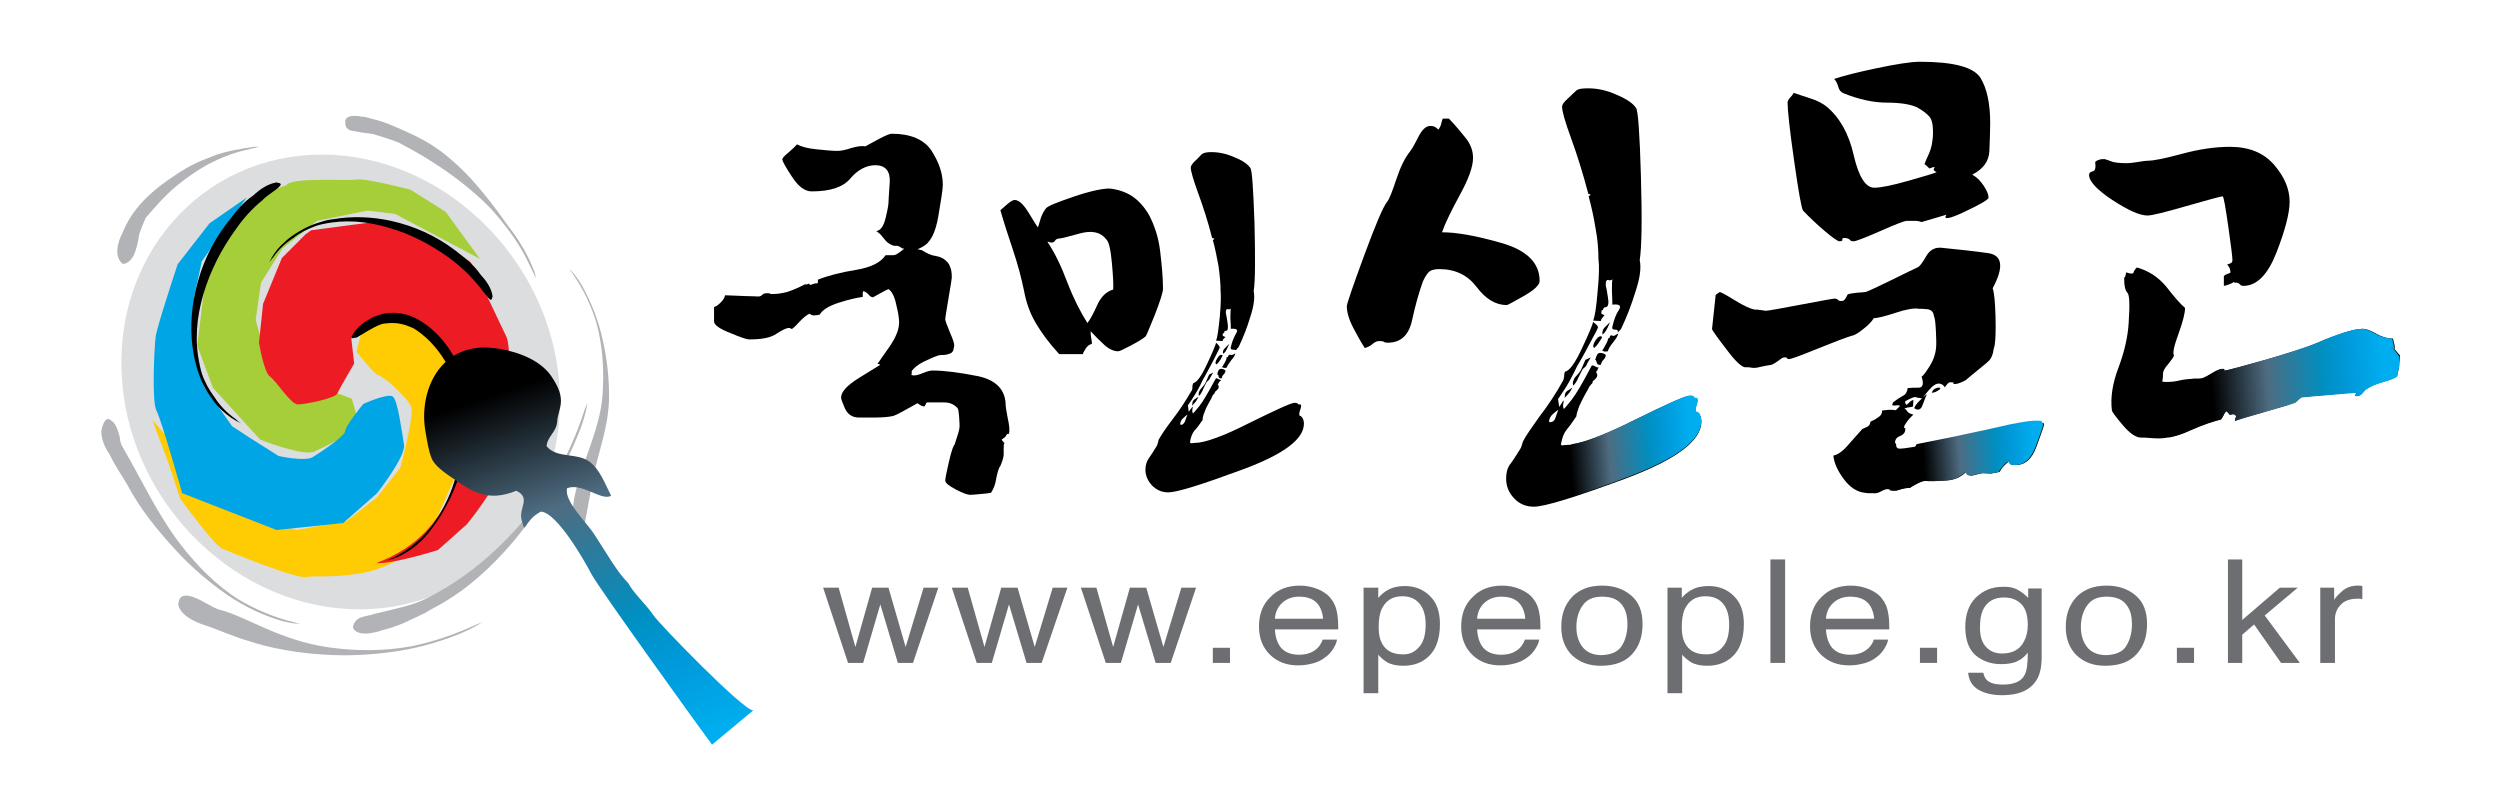 <svg width="248" height="80" viewBox="0 0 248 80" fill="none" xmlns="http://www.w3.org/2000/svg">
<path d="M89.515 24.746C89.515 24.746 89.556 24.746 89.596 24.706C89.272 24.462 89.029 24.341 88.867 24.381C88.705 24.422 88.461 24.341 88.097 24.097C87.935 23.976 87.772 23.773 87.57 23.529C87.408 23.286 87.165 23.083 86.922 22.921C87.327 22.88 87.651 22.474 87.854 21.623C88.056 20.811 88.137 20.284 88.137 20.122C88.137 19.959 88.178 19.31 88.259 18.134C88.34 16.998 87.854 16.389 86.841 16.389C85.949 16.389 85.098 16.836 84.369 17.688C83.639 18.58 82.343 18.986 80.519 18.986C79.83 18.986 79.182 18.499 78.533 17.485C77.885 16.511 77.601 15.943 77.601 15.821C77.601 15.7 77.804 15.456 78.169 15.172C78.533 14.848 78.858 14.564 79.06 14.32C79.506 14.564 80.154 14.726 80.965 14.807C81.775 14.888 82.505 14.97 83.072 14.97C83.396 14.97 83.842 14.888 84.45 14.685C85.017 14.523 85.503 14.442 85.827 14.523C86.273 14.28 86.8 13.996 87.327 13.712C87.894 13.428 88.259 13.266 88.461 13.266C90.326 13.266 91.663 13.834 92.392 14.929C93.122 16.065 93.527 17.16 93.527 18.337C93.527 18.742 93.365 19.797 93.081 21.46C92.797 23.124 92.271 24.138 91.46 24.503C91.42 24.544 91.379 24.584 91.298 24.584C91.217 24.625 91.136 24.665 91.014 24.746C91.095 24.746 91.217 24.746 91.298 24.787C91.379 24.787 91.42 24.828 91.46 24.828C91.987 25.152 92.433 25.355 92.838 25.395C93.243 25.477 93.567 25.598 93.811 25.842C94.013 26.004 94.175 26.207 94.256 26.491C94.378 26.734 94.418 27.099 94.418 27.546C94.418 27.667 94.297 28.357 94.094 29.574C93.891 30.791 93.77 31.521 93.77 31.683C93.77 31.805 93.932 32.251 94.216 32.941C94.54 33.671 94.661 34.077 94.661 34.239C94.661 34.361 94.621 34.523 94.58 34.685C94.54 34.848 94.459 34.969 94.297 35.051C94.094 35.132 93.851 35.213 93.567 35.213C93.284 35.213 93.04 35.254 92.878 35.335C92.514 35.456 92.109 35.659 91.582 35.903C91.095 36.146 90.69 36.471 90.447 36.795C90.447 36.998 90.447 37.12 90.406 37.16C90.406 37.201 90.488 37.241 90.69 37.241C90.893 37.241 91.177 37.16 91.582 36.998C91.987 36.836 92.271 36.755 92.473 36.755C93.689 36.755 95.229 36.957 97.052 37.322C98.876 37.728 99.767 38.702 99.767 40.284C99.767 40.406 99.848 40.811 99.97 41.501C100.132 42.191 100.173 42.718 100.091 43.042C99.97 43.002 99.889 43.042 99.808 43.205C99.767 43.327 99.605 43.448 99.362 43.611C99.443 43.732 99.524 43.854 99.646 43.935C99.565 44.057 99.565 44.26 99.565 44.503C99.565 44.746 99.565 44.949 99.565 45.111C99.565 45.233 99.524 45.436 99.443 45.679C99.362 45.923 99.281 46.126 99.24 46.207C99.078 46.41 98.957 46.815 98.835 47.424C98.754 48.032 98.552 48.519 98.308 48.884C98.106 48.925 97.782 48.965 97.295 49.006C96.809 49.047 96.444 49.087 96.242 49.087C95.999 49.087 95.512 48.925 94.823 48.56C94.135 48.195 93.77 47.911 93.77 47.667C93.77 47.464 93.891 46.856 94.135 45.801C94.378 44.746 94.58 44.178 94.702 44.097C94.743 43.976 94.823 43.651 94.986 43.205C95.148 42.718 95.188 42.434 95.188 42.272C95.188 42.191 95.188 41.907 95.148 41.379C95.107 40.852 95.067 40.568 94.986 40.487C94.621 40.081 94.175 39.919 93.648 39.919C93.122 39.919 92.554 39.919 91.987 39.919C91.906 39.919 91.865 40 91.784 40.203C91.703 40.406 91.46 40.324 91.014 40C89.718 40.73 88.907 41.176 88.624 41.258C88.299 41.339 87.692 41.42 86.76 41.42H85.22C84.571 41.42 84.126 41.136 83.842 40.568C83.599 40 83.437 39.635 83.437 39.432C83.437 38.864 84.044 38.215 85.22 37.485C86.395 36.755 87.124 36.308 87.327 36.187C87.205 36.105 87.084 36.105 87.043 36.105C87.246 35.821 87.651 35.213 88.259 34.361C88.867 33.468 89.191 32.698 89.191 31.968C89.191 31.602 89.11 31.034 88.907 30.223C88.745 29.412 88.461 28.884 88.137 28.681C88.016 28.722 87.772 28.844 87.408 29.047C87.043 29.249 86.76 29.412 86.597 29.493C86.476 29.493 86.314 29.412 86.152 29.209C85.99 29.047 85.827 28.925 85.665 28.884C85.584 28.925 85.584 29.006 85.584 29.087C85.584 29.209 85.584 29.331 85.584 29.452C85.017 29.533 84.247 29.696 83.234 30.02C82.221 30.345 81.573 30.75 81.329 31.197C81.248 31.237 81.086 31.278 80.884 31.278C80.681 31.318 80.478 31.278 80.316 31.116C80.033 31.237 79.668 31.521 79.263 31.968C78.858 32.414 78.614 32.617 78.574 32.617C78.371 32.617 78.331 32.617 78.412 32.576C78.493 32.535 78.452 32.535 78.25 32.535C78.007 32.535 77.601 32.738 77.034 33.103C76.467 33.509 75.535 33.671 74.319 33.671C74.076 33.671 73.468 33.468 72.414 33.022C71.361 32.617 70.834 32.211 70.834 31.886V30.466C71.077 30.385 71.28 30.223 71.523 29.98C71.766 29.736 71.888 29.493 71.928 29.29C72.657 29.331 73.306 29.331 73.954 29.371C74.603 29.371 75.008 29.412 75.21 29.412C75.373 29.412 75.494 29.371 75.616 29.249C75.697 29.128 75.859 29.087 76.102 29.087C76.305 29.087 76.386 29.087 76.386 29.128C76.386 29.168 76.467 29.168 76.669 29.168C77.115 29.168 77.601 29.087 78.088 28.965C78.574 28.803 79.182 28.56 79.871 28.195C79.952 28.235 80.073 28.235 80.154 28.154C80.235 28.113 80.316 28.154 80.357 28.276C80.722 28.154 80.924 28.073 81.046 28.113C81.127 28.113 81.167 27.992 81.127 27.748C82.14 27.343 83.396 27.018 84.895 26.775C86.395 26.531 87.367 26.044 87.854 25.314H88.583C88.786 25.314 88.948 25.233 89.11 25.111C89.272 24.99 89.434 24.868 89.677 24.706C89.596 24.625 89.515 24.584 89.515 24.544C89.515 24.503 89.515 24.503 89.556 24.503C89.515 24.746 89.515 24.746 89.515 24.746Z" fill="black"/>
<path d="M112.329 19.473C113.018 19.959 113.545 20.568 113.991 21.339C114.518 22.353 114.923 23.529 115.085 24.909C115.247 26.288 115.369 27.546 115.369 28.641C115.369 29.006 115.085 29.858 114.558 31.237C113.991 32.617 113.707 33.347 113.626 33.388C113.342 33.631 112.856 33.915 112.167 34.28C111.478 34.645 111.073 34.848 110.911 34.848C110.506 34.848 110.02 34.645 109.533 34.199C109.047 33.753 108.601 33.306 108.196 32.86C108.196 33.103 108.196 33.306 108.237 33.469C108.277 33.631 108.318 33.874 108.318 34.118C108.075 34.158 107.872 34.321 107.71 34.564C107.548 34.848 107.426 35.01 107.426 35.132H105.076C104.063 34.036 103.293 32.982 102.726 32.008C102.158 31.035 101.793 29.98 101.591 28.884C101.348 27.667 100.983 26.288 100.497 24.828C100.01 23.367 99.565 22.028 99.24 20.852C99.322 20.771 99.524 20.608 99.889 20.284C100.254 19.959 100.497 19.838 100.659 19.838C101.064 19.838 101.51 20.243 102.037 21.095C102.563 21.947 102.847 22.434 102.969 22.556C103.05 22.312 103.131 21.988 103.252 21.623C103.374 21.258 103.536 20.974 103.739 20.69C103.901 20.446 104.833 20.081 106.494 19.513C108.156 18.945 109.371 18.702 110.06 18.702C110.871 18.783 111.641 19.026 112.329 19.473ZM108.844 30.264C109.209 29.452 109.736 28.925 110.425 28.722C110.465 28.317 110.425 27.465 110.303 26.126C110.182 24.787 110.02 24.016 109.736 23.732C109.169 23.002 108.277 22.84 107.102 23.164C105.927 23.489 105.278 23.651 105.157 23.651C104.914 23.651 104.752 23.732 104.671 23.854C104.59 24.016 104.468 24.057 104.346 24.057C104.225 24.057 104.144 24.057 104.063 24.016C104.022 23.976 103.941 23.976 103.901 23.976C104.63 25.071 105.278 26.41 105.886 28.032C106.494 29.615 107.183 30.953 107.872 32.049C108.156 31.684 108.48 31.075 108.844 30.264ZM120.92 37.931C120.961 37.891 120.92 37.972 120.799 38.134C120.961 38.337 120.92 38.54 120.718 38.702C120.475 38.905 120.434 38.986 120.556 38.945C120.515 38.986 120.475 39.026 120.393 39.108C120.312 39.189 120.231 39.31 120.191 39.473C119.867 40.041 119.624 40.487 119.502 40.852C119.34 41.217 119.299 41.501 119.299 41.663C118.975 42.15 118.692 42.515 118.489 42.718C118.286 42.962 118.124 43.327 118.043 43.895C118.124 43.976 118.165 43.976 118.205 43.976C118.246 43.976 118.367 43.935 118.529 43.935C119.502 43.935 121.326 43.286 123.959 41.947C126.593 40.649 128.093 39.959 128.417 39.959C128.62 39.959 128.701 40 128.741 40.041C128.741 40.122 128.863 40.122 129.025 40.122C129.106 40.243 129.065 40.406 128.984 40.649C128.903 40.852 128.863 41.055 128.903 41.217C129.025 41.258 129.146 41.339 129.227 41.501C129.309 41.663 129.349 41.826 129.349 42.028C129.349 43.57 127.323 45.071 123.271 46.572C119.218 48.073 116.746 48.844 115.895 48.844C115.247 48.844 114.72 48.6 114.275 48.154C113.869 47.708 113.626 47.181 113.626 46.613C113.626 46.166 113.748 45.761 113.95 45.477C114.193 45.152 114.437 44.746 114.761 44.219C114.801 44.138 114.842 44.057 114.842 43.976C114.882 43.895 114.923 43.773 114.923 43.651C115.166 43.205 115.612 42.515 116.301 41.623C116.99 40.73 117.597 39.797 118.165 38.824C118.246 38.742 118.286 38.621 118.286 38.418C118.286 38.215 118.327 38.093 118.367 38.012C118.732 37.931 119.178 37.322 119.745 36.105C120.312 34.889 120.596 34.199 120.637 33.996C120.718 34.077 120.758 34.118 120.839 34.199C120.92 34.28 120.961 34.361 121.001 34.442C121.001 34.523 120.758 34.97 120.312 35.862C119.826 36.755 119.543 37.322 119.38 37.566C119.178 37.972 118.975 38.418 118.732 38.824C118.489 39.229 118.205 39.716 117.841 40.203L117.922 40.852C118.003 40.771 118.043 40.649 118.124 40.568C118.205 40.487 118.246 40.406 118.286 40.325C118.327 40.406 118.327 40.487 118.286 40.608C118.246 40.73 118.286 40.852 118.327 41.014C118.408 40.974 118.61 40.73 118.975 40.284C119.34 39.838 119.867 38.905 120.596 37.566C120.637 37.485 120.718 37.525 120.88 37.606C121.042 37.688 121.123 37.728 121.163 37.688C120.92 37.891 120.88 37.972 120.92 37.931ZM117.557 41.785C117.638 41.501 117.719 41.298 117.8 41.136C117.719 41.176 117.597 41.258 117.395 41.461C117.192 41.623 117.071 41.866 117.071 42.11C117.273 42.191 117.435 42.069 117.557 41.785ZM122.298 34.686C122.136 34.686 122.055 34.605 122.095 34.442C122.217 33.874 122.42 33.428 122.622 33.063C122.865 32.698 122.663 32.576 122.095 32.617C122.095 32.454 122.095 32.089 122.055 31.562C122.055 30.994 122.055 30.669 122.136 30.548C122.095 30.669 122.014 30.71 121.812 30.669C121.65 30.629 121.569 30.791 121.609 31.116C121.65 31.197 121.69 31.521 121.771 32.008C121.852 32.495 121.812 32.779 121.65 32.819C121.528 32.819 121.447 32.86 121.447 32.941C121.447 33.022 121.407 33.063 121.326 33.063C121.285 33.144 121.285 33.225 121.285 33.266C121.285 33.306 121.407 33.388 121.569 33.428C121.488 33.509 121.447 33.55 121.366 33.631C121.285 33.712 121.285 33.793 121.285 33.834L120.637 33.793C120.758 33.509 120.88 32.698 121.001 31.44C121.123 30.142 121.123 29.29 121.082 28.884C121.082 28.114 121.001 27.302 120.88 26.41C120.718 25.558 120.556 24.665 120.312 23.813C120.475 23.732 120.515 23.651 120.393 23.651C120.312 23.651 120.231 23.611 120.231 23.57C119.826 21.947 119.34 20.487 118.854 19.148C118.367 17.809 118.124 16.957 118.124 16.633C118.124 16.471 118.246 16.268 118.529 15.984C118.813 15.74 119.016 15.497 119.178 15.335C119.259 15.254 119.421 15.172 119.624 15.132C119.826 15.091 120.029 15.091 120.191 15.091C120.92 15.091 121.69 15.254 122.501 15.619C123.311 15.943 123.797 16.308 124.041 16.674C124.203 16.876 124.324 18.702 124.446 22.15C124.527 25.598 124.527 27.87 124.365 28.884C124.486 29.452 124.405 30.304 124.041 31.4C123.716 32.495 123.311 33.509 122.865 34.442C122.825 34.483 122.784 34.523 122.744 34.564C122.703 34.605 122.663 34.686 122.622 34.726C122.582 34.726 122.46 34.686 122.298 34.686ZM118.529 39.594C118.692 39.473 118.813 39.392 118.894 39.392C118.813 39.513 118.732 39.635 118.651 39.797C118.57 39.919 118.408 40.081 118.246 40.243L118.286 40C118.286 39.838 118.367 39.716 118.529 39.594ZM120.353 36.957C120.11 37.363 119.988 37.566 119.988 37.606C119.988 37.647 119.867 37.728 119.705 37.891C119.664 37.931 119.583 38.134 119.38 38.54C119.218 38.945 119.056 39.189 118.935 39.27C118.894 39.108 118.894 38.945 118.975 38.824C119.016 38.702 119.097 38.58 119.259 38.418C119.38 38.296 119.502 38.134 119.583 37.972C119.664 37.809 119.786 37.525 119.948 37.16L120.353 36.957ZM120.758 35.538C120.961 35.213 121.123 35.132 121.285 35.254C121.285 35.294 121.204 35.416 121.082 35.659C120.92 35.903 120.799 36.065 120.677 36.146C120.515 36.065 120.556 35.862 120.758 35.538ZM121.123 36.592C121.285 36.592 121.447 36.633 121.569 36.755C121.569 36.876 121.528 36.998 121.407 37.12C121.285 37.241 121.204 37.363 121.204 37.525C121.001 37.566 120.92 37.485 120.88 37.363C120.88 37.201 120.839 37.16 120.758 37.16C120.799 36.795 120.92 36.592 121.123 36.592ZM122.339 35.172C122.42 35.132 122.501 35.091 122.541 35.051C122.541 35.172 122.42 35.416 122.136 35.74C121.893 36.065 121.731 36.308 121.69 36.471C121.488 36.511 121.366 36.511 121.366 36.471C121.326 36.43 121.285 36.43 121.204 36.43C121.285 36.349 121.366 36.187 121.488 35.984C121.609 35.781 121.69 35.578 121.69 35.416C121.771 35.456 121.812 35.416 121.852 35.294C121.893 35.172 121.974 35.172 122.095 35.213C122.176 35.213 122.258 35.213 122.339 35.172ZM121.933 34.118C121.933 34.158 121.852 34.321 121.731 34.564C121.609 34.848 121.488 35.01 121.326 35.091C121.285 34.889 121.326 34.726 121.488 34.564L121.933 34.118Z" fill="black"/>
<path d="M148.922 24.097C151.475 24.828 152.731 26.085 152.731 27.87C152.731 28.276 152.204 28.763 151.15 29.371C150.097 29.98 149.529 30.264 149.489 30.264C148.354 30.264 147.382 29.655 146.49 28.479C145.599 27.302 144.383 26.694 142.762 26.694C142.235 26.694 141.871 26.815 141.668 27.059C141.465 27.302 141.303 27.586 141.141 27.951C140.776 28.965 140.412 30.223 140.088 31.724C139.763 33.266 138.953 33.996 137.656 33.996C137.454 33.996 137.332 33.955 137.292 33.915C137.251 33.874 137.089 33.834 136.805 33.834C136.603 33.834 136.4 33.915 136.157 34.118C135.954 34.321 135.671 34.442 135.387 34.523C135.063 34.036 134.698 33.387 134.252 32.535C133.807 31.684 133.604 30.953 133.604 30.385C133.604 30.142 134.171 28.479 135.306 25.396C136.441 22.312 137.21 20.487 137.616 20C137.818 19.757 138.102 19.026 138.507 17.809C138.912 16.592 139.358 15.659 139.885 15.01C140.047 14.807 140.331 14.32 140.695 13.59C141.06 12.86 141.465 12.495 141.871 12.495C142.114 12.495 142.276 12.536 142.397 12.617C142.519 12.698 142.6 12.779 142.681 12.86C142.843 12.657 142.924 12.454 142.965 12.292C143.005 12.13 143.046 11.927 143.127 11.765H143.735C144.464 12.536 145.031 13.225 145.477 13.793C145.923 14.402 146.126 15.01 146.126 15.659C146.126 16.552 145.68 17.769 144.829 19.31C143.978 20.892 143.37 22.11 143.046 23.043C144.464 23.043 146.369 23.367 148.922 24.097ZM158.485 36.673C158.526 36.633 158.485 36.714 158.323 36.917C158.526 37.16 158.485 37.404 158.201 37.647C157.918 37.891 157.877 37.972 158.039 37.931C157.999 37.972 157.918 38.053 157.837 38.134C157.756 38.215 157.634 38.377 157.553 38.58C157.148 39.27 156.864 39.838 156.661 40.284C156.499 40.73 156.378 41.095 156.378 41.298C155.973 41.907 155.648 42.353 155.405 42.637C155.162 42.921 154.959 43.408 154.838 44.097C154.919 44.178 154.959 44.219 155 44.178C155.041 44.178 155.162 44.138 155.405 44.138C156.621 44.138 158.85 43.327 162.092 41.704C165.374 40.081 167.197 39.27 167.603 39.27C167.846 39.27 167.967 39.31 168.008 39.392C168.008 39.473 168.129 39.513 168.332 39.513C168.413 39.675 168.413 39.878 168.292 40.162C168.21 40.406 168.17 40.649 168.21 40.852C168.373 40.892 168.494 41.014 168.616 41.176C168.697 41.339 168.778 41.582 168.778 41.826C168.778 43.732 166.265 45.598 161.281 47.465C156.256 49.331 153.217 50.264 152.163 50.264C151.353 50.264 150.705 49.98 150.178 49.412C149.651 48.844 149.408 48.195 149.408 47.465C149.408 46.897 149.529 46.41 149.813 46.045C150.097 45.679 150.421 45.152 150.826 44.503C150.867 44.422 150.907 44.341 150.948 44.219C150.988 44.097 151.029 43.976 151.069 43.813C151.353 43.245 151.92 42.434 152.731 41.298C153.582 40.203 154.352 39.026 155 37.85C155.081 37.769 155.122 37.606 155.162 37.363C155.162 37.12 155.203 36.957 155.243 36.876C155.689 36.795 156.256 36.024 156.945 34.523C157.634 33.063 157.999 32.17 158.039 31.927C158.12 32.008 158.201 32.089 158.323 32.17C158.404 32.252 158.485 32.333 158.526 32.454C158.526 32.535 158.242 33.103 157.634 34.199C157.067 35.294 156.661 35.984 156.459 36.308C156.216 36.836 155.932 37.363 155.648 37.891C155.365 38.418 154.959 38.986 154.554 39.594L154.676 40.365C154.757 40.243 154.838 40.122 154.919 40C155 39.878 155.041 39.797 155.081 39.716C155.122 39.797 155.122 39.919 155.081 40.041C155.041 40.162 155.041 40.365 155.122 40.568C155.203 40.527 155.446 40.243 155.892 39.675C156.337 39.108 156.986 38.012 157.877 36.308C157.918 36.227 158.039 36.227 158.242 36.349C158.444 36.471 158.566 36.471 158.607 36.43C158.485 36.592 158.444 36.714 158.485 36.673ZM154.311 41.42C154.433 41.055 154.514 40.811 154.595 40.649C154.514 40.69 154.352 40.811 154.068 41.055C153.825 41.258 153.663 41.542 153.663 41.866C153.987 41.907 154.19 41.785 154.311 41.42ZM160.187 32.698C159.984 32.698 159.903 32.617 159.944 32.414C160.106 31.724 160.309 31.156 160.592 30.75C160.876 30.304 160.633 30.142 159.944 30.223C159.944 30.02 159.944 29.574 159.903 28.884C159.903 28.195 159.903 27.789 159.984 27.627C159.944 27.789 159.822 27.83 159.579 27.789C159.376 27.708 159.255 27.911 159.295 28.357C159.336 28.479 159.417 28.844 159.498 29.452C159.62 30.061 159.539 30.385 159.336 30.466C159.174 30.466 159.093 30.507 159.052 30.629C159.052 30.71 158.971 30.791 158.89 30.791C158.85 30.913 158.85 30.994 158.85 31.075C158.85 31.116 158.971 31.197 159.174 31.278C159.093 31.359 159.012 31.44 158.931 31.562C158.85 31.643 158.809 31.765 158.809 31.846L158.039 31.805C158.201 31.44 158.363 30.466 158.485 28.884C158.647 27.302 158.647 26.247 158.566 25.72C158.566 24.747 158.485 23.732 158.282 22.677C158.12 21.623 157.877 20.527 157.593 19.473C157.796 19.351 157.837 19.27 157.715 19.27C157.593 19.27 157.553 19.229 157.553 19.189C157.026 17.201 156.459 15.375 155.851 13.712C155.243 12.049 154.959 11.034 154.959 10.588C154.959 10.385 155.122 10.142 155.486 9.817C155.81 9.493 156.094 9.25 156.297 9.047C156.418 8.925 156.58 8.844 156.824 8.803C157.067 8.763 157.31 8.763 157.553 8.763C158.485 8.763 159.417 8.966 160.39 9.412C161.362 9.817 162.01 10.264 162.294 10.71C162.497 10.953 162.659 13.225 162.78 17.485C162.902 21.744 162.861 24.544 162.659 25.801C162.821 26.532 162.699 27.546 162.254 28.884C161.848 30.223 161.362 31.481 160.795 32.657C160.754 32.698 160.714 32.738 160.633 32.819C160.592 32.86 160.511 32.941 160.471 33.022C160.552 32.738 160.39 32.698 160.187 32.698ZM155.527 38.742C155.729 38.621 155.892 38.499 155.973 38.458C155.892 38.621 155.81 38.783 155.689 38.945C155.567 39.108 155.405 39.27 155.203 39.473L155.243 39.189C155.243 39.026 155.324 38.864 155.527 38.742ZM157.796 35.456C157.512 35.943 157.35 36.227 157.35 36.268C157.31 36.349 157.229 36.43 157.026 36.592C156.986 36.633 156.864 36.876 156.621 37.363C156.418 37.85 156.216 38.134 156.054 38.256C156.013 38.053 156.013 37.891 156.094 37.728C156.135 37.566 156.256 37.404 156.418 37.241C156.58 37.079 156.702 36.917 156.824 36.714C156.905 36.511 157.067 36.187 157.269 35.7L157.796 35.456ZM158.282 33.753C158.526 33.387 158.769 33.266 158.931 33.428C158.931 33.469 158.85 33.631 158.647 33.915C158.485 34.199 158.282 34.402 158.12 34.523C157.999 34.361 158.039 34.118 158.282 33.753ZM158.728 35.01C158.931 35.01 159.133 35.051 159.295 35.213C159.295 35.375 159.214 35.538 159.093 35.659C158.931 35.822 158.85 35.984 158.809 36.187C158.566 36.227 158.444 36.146 158.404 35.984C158.363 35.822 158.323 35.7 158.242 35.7C158.363 35.254 158.485 35.01 158.728 35.01ZM160.227 33.266C160.309 33.185 160.43 33.144 160.511 33.103C160.511 33.266 160.349 33.55 160.025 33.955C159.701 34.361 159.539 34.645 159.498 34.848C159.255 34.889 159.133 34.889 159.093 34.848C159.052 34.807 159.012 34.807 158.931 34.807C159.012 34.686 159.133 34.483 159.255 34.239C159.417 33.996 159.498 33.753 159.539 33.55C159.62 33.59 159.66 33.55 159.701 33.387C159.741 33.266 159.822 33.225 159.984 33.306C160.025 33.347 160.146 33.306 160.227 33.266ZM159.701 31.968C159.701 32.008 159.62 32.211 159.458 32.535C159.295 32.86 159.133 33.103 158.971 33.185C158.931 32.941 158.971 32.738 159.133 32.535L159.701 31.968Z" fill="black"/>
<path d="M202.776 42.109C202.736 42.312 202.493 43.043 202.007 44.341C201.52 45.639 200.791 46.207 199.778 46.126C199.575 46.126 199.454 46.085 199.413 45.964C199.373 45.882 199.291 45.801 199.251 45.801C199.089 45.923 198.927 46.085 198.765 46.247C198.603 46.41 198.481 46.613 198.359 46.815C197.752 46.937 197.508 46.978 197.549 46.978C197.63 46.978 197.346 46.978 196.779 46.937C196.576 46.937 196.374 46.978 196.131 47.059C195.888 47.14 195.685 47.181 195.482 47.181C195.28 47.14 195.158 47.099 195.158 47.018C195.118 46.937 195.077 46.897 194.996 46.856C194.51 47.343 193.861 47.627 193.051 47.667C192.241 47.708 191.552 47.748 190.984 47.708C190.822 47.708 190.579 47.789 190.255 47.951C189.931 48.114 189.688 48.235 189.485 48.398C189.201 48.398 188.877 48.438 188.512 48.56C188.148 48.681 187.864 48.722 187.661 48.681C187.459 48.641 187.378 48.6 187.459 48.6C187.499 48.56 187.459 48.56 187.256 48.519C187.094 48.519 186.851 48.6 186.567 48.763C186.284 48.925 186 48.965 185.797 48.925C185.595 48.925 185.473 48.925 185.392 48.925C185.311 48.925 185.19 48.925 184.987 48.884C184.217 48.803 183.528 48.357 182.92 47.546C182.312 46.734 181.948 45.964 181.867 45.193C182.312 45.111 182.839 44.746 183.407 44.057C184.014 43.367 184.46 42.88 184.744 42.556C184.946 42.475 185.108 42.394 185.271 42.312C185.433 42.231 185.514 42.069 185.554 41.825C185.757 41.744 186 41.623 186.284 41.42C186.567 41.258 186.729 41.014 186.689 40.73C187.013 40.69 187.256 40.649 187.418 40.649C187.58 40.649 187.783 40.649 188.067 40.69L188.472 40.284C188.431 40.203 188.35 40.203 188.188 40.203C188.026 40.243 187.864 40.243 187.702 40.203L187.783 39.919C188.148 39.635 188.472 39.432 188.756 39.27C189.039 39.148 189.201 38.864 189.242 38.499C189.566 38.458 189.931 38.458 190.336 38.458C190.741 38.458 190.863 38.093 190.62 37.363C190.741 37.322 191.025 36.957 191.43 36.308C191.835 35.659 192.078 34.929 192.078 34.118C192.078 33.955 192.078 33.509 192.038 32.779C191.997 32.049 191.957 31.562 191.835 31.318C191.795 30.913 191.552 30.71 191.146 30.669C190.741 30.629 190.458 30.629 190.336 30.629C189.89 30.548 189.12 30.669 188.026 31.035C186.932 31.4 186.203 31.562 185.878 31.562C185.716 31.846 185.392 32.211 184.865 32.617C184.379 33.022 183.974 33.266 183.69 33.306C183.042 33.509 181.867 33.955 180.165 34.645C178.463 35.335 177.571 35.659 177.45 35.619C177.247 35.619 177.207 35.578 177.288 35.578C177.369 35.538 177.328 35.497 177.125 35.456C176.963 35.416 176.761 35.497 176.477 35.74C176.193 35.943 175.95 36.105 175.748 36.187C175.424 36.227 175.059 36.308 174.654 36.389C174.248 36.511 173.924 36.511 173.722 36.471C173.519 36.43 173.397 36.43 173.397 36.43C173.357 36.43 173.276 36.43 173.073 36.43C172.708 36.349 172.101 35.781 171.29 34.686C170.439 33.59 169.953 32.901 169.831 32.657L170.196 29.25L170.601 28.965C170.763 29.006 171.29 29.29 172.141 29.817C172.992 30.345 173.641 30.629 174.046 30.71C174.248 30.71 174.41 30.71 174.573 30.75C174.735 30.75 174.897 30.791 175.14 30.832C175.342 30.832 176.518 30.629 178.625 30.223C180.732 29.817 181.907 29.615 182.029 29.615C182.231 29.655 182.312 29.696 182.312 29.736C182.312 29.777 182.393 29.817 182.556 29.858C182.677 29.858 182.799 29.858 182.88 29.817C182.961 29.777 183.123 29.574 183.285 29.209C183.488 29.128 183.771 29.087 184.136 29.047C184.501 29.006 184.825 29.006 185.068 28.965C185.433 28.844 186.284 28.438 187.702 27.748C189.08 27.059 189.931 26.653 190.214 26.531C190.417 26.45 190.701 26.085 191.065 25.436C191.43 24.787 191.957 24.503 192.646 24.584C194.267 24.746 195.807 24.909 197.225 25.111C198.643 25.314 198.805 26.491 197.671 28.6C197.833 29.047 197.914 29.98 197.954 31.359C197.995 32.779 197.954 33.712 197.873 34.239C197.833 34.402 197.752 34.645 197.711 34.969C197.63 35.294 197.508 35.578 197.306 35.781C197.063 36.024 196.698 36.308 196.252 36.673C195.807 37.038 195.401 37.363 195.077 37.647C194.996 37.728 194.834 37.809 194.55 37.931C194.267 38.053 194.064 38.093 193.902 38.093C193.74 38.053 193.699 38.012 193.78 37.972C193.861 37.931 193.78 37.931 193.618 37.931C193.456 37.89 193.335 37.931 193.213 38.053C193.091 38.174 193.01 38.296 192.929 38.418C192.848 38.337 192.808 38.256 192.767 38.215C192.727 38.174 192.605 38.093 192.403 38.053C192.078 38.012 191.714 38.256 191.308 38.742C190.903 39.229 190.701 39.513 190.66 39.513C190.295 39.473 190.093 39.432 190.012 39.392C189.931 39.351 189.607 39.473 188.999 39.797C188.999 39.838 188.999 39.878 188.999 39.959C188.999 40 189.039 40.081 189.12 40.162C189.201 40.122 189.282 40.041 189.404 39.919C189.525 39.797 189.647 39.716 189.809 39.675L189.769 40.325C189.607 40.365 189.485 40.406 189.363 40.406C189.282 40.406 189.12 40.446 188.918 40.527C188.999 40.568 189.12 40.649 189.201 40.811C189.323 40.974 189.525 41.055 189.809 41.136C189.485 41.42 189.242 41.704 189.039 42.028C188.837 42.312 188.837 42.475 188.999 42.475C189.039 42.84 188.877 43.083 188.512 43.245C188.148 43.367 187.986 43.611 187.986 43.935C188.067 43.976 188.107 44.057 188.107 44.219C188.107 44.341 188.188 44.462 188.35 44.503C188.796 44.544 190.458 44.26 193.375 43.651C196.293 43.043 198.319 42.596 199.535 42.312C200.102 42.191 200.629 42.109 201.115 42.028C201.601 41.947 202.128 41.947 202.695 41.947L202.776 42.109ZM194.874 21.014C193.335 21.744 192.727 21.826 193.091 21.298L190.62 22.028C190.417 21.947 190.174 21.907 189.931 21.907C189.688 21.907 189.404 21.907 189.161 21.907C188.958 21.907 188.067 22.231 186.527 22.921C184.946 23.61 184.095 23.935 183.893 23.935C183.69 23.935 183.569 23.895 183.488 23.773C183.407 23.692 183.244 23.61 183.001 23.61C182.799 23.61 182.718 23.651 182.758 23.773C182.799 23.854 182.718 23.935 182.474 23.935C182.312 23.935 181.826 23.61 181.016 22.921C180.205 22.231 179.476 21.542 178.868 20.892C178.706 20.69 178.422 19.067 177.976 15.943C177.531 12.86 177.328 10.913 177.328 10.182C177.328 10.02 177.409 9.858 177.571 9.696C177.733 9.533 177.855 9.371 177.936 9.209C178.422 9.371 178.99 9.574 179.638 9.777C180.286 9.98 180.813 10.264 181.218 10.588C182.515 11.684 183.407 13.266 183.893 15.416C184.379 17.525 185.068 18.621 185.919 18.621C186.608 18.621 187.742 18.377 189.323 17.931C190.903 17.485 191.835 17.201 192.119 17.079C191.835 16.957 191.754 16.836 191.876 16.673C191.997 16.511 191.835 16.552 191.39 16.714C191.308 16.633 191.227 16.552 191.146 16.471C191.065 16.389 190.984 16.308 190.903 16.308C190.944 16.146 191.106 15.781 191.349 15.254C191.592 14.726 191.754 13.996 191.754 13.103C191.754 12.333 191.633 11.805 191.349 11.521C191.106 11.237 190.66 10.913 190.133 10.629C189.485 10.345 188.512 10.182 187.175 10.182C185.838 10.182 184.379 9.858 182.88 9.249C182.596 9.128 182.434 8.925 182.353 8.6C182.272 8.316 182.15 8.032 181.948 7.83C182.799 7.546 184.176 7.181 186.122 6.775C188.067 6.369 189.525 6.126 190.457 6.126C193.78 6.126 195.766 6.653 196.455 7.708C197.103 8.763 197.427 10.264 197.427 12.211C197.427 13.022 197.387 13.915 197.346 14.97C197.306 16.024 196.698 16.795 195.644 17.323C196.09 17.566 196.455 17.931 196.779 18.418C197.103 18.905 197.265 19.31 197.265 19.635C197.184 19.838 196.414 20.284 194.874 21.014ZM190.417 39.757C190.66 39.513 190.903 39.27 191.146 39.108C191.065 39.27 190.944 39.594 190.741 40.122C190.579 40.649 190.255 40.771 189.89 40.487C189.971 40.243 190.174 40 190.417 39.757ZM192.078 38.499C192.322 38.418 192.443 38.418 192.484 38.58C192.119 38.864 191.835 38.986 191.633 38.945C191.714 38.742 191.835 38.58 192.078 38.499Z" fill="black"/>
<path d="M221.052 28.235C220.85 28.317 220.688 28.357 220.607 28.357V27.383C220.688 27.302 220.809 27.221 220.931 27.181C221.052 27.14 221.174 27.099 221.255 27.059C221.255 26.937 221.255 26.816 221.214 26.694C221.174 26.572 221.093 26.41 220.931 26.247C221.012 26.207 221.133 26.166 221.255 26.126C221.376 26.085 221.458 25.964 221.458 25.801C221.458 25.558 221.336 24.462 221.052 22.515C220.769 20.568 220.607 19.554 220.485 19.473C220.201 19.513 218.986 19.838 216.878 20.446C214.771 21.055 213.475 21.379 213.029 21.379C212.259 21.379 211.084 20.852 209.544 19.838C208.004 18.824 207.234 17.972 207.234 17.363C207.234 17.16 207.356 17.039 207.599 16.998C207.842 16.957 207.923 16.633 207.842 16.065C207.923 15.984 208.044 15.903 208.207 15.862C208.369 15.781 208.571 15.781 208.774 15.781C208.814 15.781 209.017 15.862 209.382 15.984C209.746 16.146 210.314 16.187 211.043 16.187C211.246 16.187 211.61 16.146 212.097 16.065C212.583 15.984 212.907 15.943 213.069 15.943C213.677 15.943 214.812 15.7 216.473 15.254C218.135 14.807 219.715 14.564 221.214 14.564C223.119 14.564 224.578 15.172 225.591 16.349C226.604 17.525 227.131 18.742 227.131 20C227.131 21.136 226.685 22.84 225.834 25.03C224.983 27.221 223.889 28.357 222.552 28.357C222.39 28.357 222.268 28.317 222.187 28.195C222.106 28.114 221.944 28.032 221.741 28.032C221.66 28.032 221.62 28.032 221.579 27.992C221.579 27.992 221.579 27.951 221.62 27.951C221.417 28.114 221.255 28.154 221.052 28.235ZM237.991 36.471C237.991 36.349 237.95 36.633 237.788 37.323C237.505 37.525 237.018 37.728 236.329 37.891C235.641 38.093 235.154 38.296 234.83 38.54C234.709 38.58 234.546 38.702 234.384 38.945C234.222 39.189 234.02 39.27 233.817 39.27C233.614 39.27 233.574 39.229 233.695 39.108C233.817 38.986 233.777 38.945 233.574 38.945C233.412 38.945 232.561 38.986 231.061 39.148C229.562 39.27 228.63 39.351 228.306 39.392C228.144 39.513 227.941 39.675 227.739 39.878C227.536 40.081 221.863 41.582 221.701 41.745C221.741 41.542 221.782 41.379 221.822 41.298C221.822 41.217 221.782 41.136 221.66 41.095C221.579 41.055 221.417 41.055 221.214 41.136L220.89 40.771C220.769 40.811 220.688 40.933 220.607 41.095C220.566 41.258 220.444 41.42 220.323 41.582C219.472 41.785 218.418 42.15 217.243 42.678C216.068 43.205 215.014 43.489 214.163 43.489C213.961 43.489 213.677 43.489 213.272 43.448C212.867 43.408 212.583 43.408 212.38 43.408C211.894 43.408 211.286 43.002 210.597 42.191C209.909 41.379 209.544 40.893 209.503 40.73C209.341 39.513 209.544 38.053 210.152 36.471C210.759 34.848 211.084 33.388 211.165 32.008C211.286 30.223 211.246 29.25 211.043 29.047C210.841 28.844 210.719 28.398 210.719 27.748C210.719 27.546 210.719 27.465 210.759 27.505C210.8 27.546 210.841 27.383 210.922 27.018C211.367 27.181 211.61 27.181 211.651 27.018C211.692 26.856 211.813 26.694 211.975 26.532C213.15 26.856 214.123 27.505 214.893 28.438C215.622 29.371 216.23 30.102 216.757 30.548C216.757 31.035 216.554 31.887 216.109 33.103C215.663 34.321 215.501 35.051 215.663 35.254C215.622 35.416 215.42 35.7 215.095 36.105C214.731 36.511 214.569 36.836 214.569 37.039C214.569 37.485 214.528 37.769 214.488 37.809C214.447 37.85 214.609 37.891 214.933 37.891C215.339 37.891 215.784 37.85 216.271 37.728C216.757 37.607 217.446 37.566 218.297 37.566C218.499 37.566 218.864 37.404 219.391 37.079C219.918 36.755 220.282 36.592 220.485 36.592C220.688 36.592 220.728 36.633 220.647 36.673C220.526 36.755 220.607 36.755 220.809 36.755C221.012 36.755 227.658 34.97 229.846 34.037C232.034 33.103 233.533 32.617 234.425 32.617C234.709 32.617 235.154 32.779 235.722 33.103C236.289 33.428 236.856 33.59 237.383 33.59C237.626 34.483 237.626 34.807 237.383 34.483C237.14 34.158 237.383 34.442 238.072 35.254C237.991 36.187 237.991 36.592 237.991 36.471Z" fill="black"/>
<path d="M168.656 41.136C168.575 40.933 168.413 40.852 168.251 40.811C168.21 40.609 168.251 40.365 168.332 40.122C168.413 39.878 168.454 39.635 168.373 39.473C168.17 39.473 168.048 39.432 168.048 39.351C168.008 39.27 167.886 39.229 167.643 39.229C167.238 39.229 165.414 40.041 162.132 41.663C159.255 43.083 157.188 43.895 155.932 44.057C154.838 46.045 153.784 48.032 152.852 50.102C154.311 49.858 157.107 48.966 161.281 47.383C166.306 45.517 168.778 43.651 168.778 41.745C168.778 41.542 168.737 41.339 168.656 41.136Z" fill="url(#paint0_linear_46_10350)"/>
<path d="M202.493 41.744C201.925 41.704 201.399 41.744 200.912 41.826C200.426 41.907 199.899 41.988 199.332 42.109C198.116 42.394 196.09 42.84 193.173 43.448C191.916 43.692 190.944 43.895 190.133 44.057C189.242 45.558 188.553 47.099 187.986 48.681C188.107 48.641 188.269 48.641 188.431 48.56C188.796 48.438 189.12 48.398 189.404 48.398C189.607 48.276 189.85 48.154 190.174 47.951C190.498 47.789 190.741 47.708 190.903 47.708C191.471 47.748 192.159 47.748 192.97 47.667C193.78 47.627 194.429 47.343 194.915 46.856C194.996 46.897 195.037 46.937 195.077 47.018C195.077 47.099 195.199 47.14 195.401 47.181C195.604 47.181 195.807 47.14 196.05 47.059C196.293 46.978 196.495 46.937 196.698 46.937C197.265 46.978 197.508 46.978 197.468 46.978C197.427 46.978 197.671 46.937 198.278 46.815C198.4 46.613 198.522 46.41 198.684 46.248C198.846 46.045 199.008 45.923 199.17 45.801C199.251 45.801 199.291 45.842 199.332 45.964C199.373 46.045 199.494 46.126 199.697 46.126C200.71 46.207 201.439 45.598 201.925 44.341C202.412 43.043 202.655 42.312 202.695 42.109L202.493 41.744Z" fill="url(#paint1_linear_46_10350)"/>
<path d="M237.424 34.605C237.383 34.605 237.383 34.564 237.302 34.523C237.14 34.321 237.18 34.361 237.424 34.605C237.545 34.686 237.505 34.361 237.302 33.59C236.775 33.59 236.208 33.428 235.641 33.103C235.073 32.779 234.627 32.617 234.344 32.617C233.493 32.617 231.953 33.103 229.765 34.037C227.576 34.97 220.931 36.755 220.728 36.755C220.526 36.755 220.485 36.714 220.566 36.673C220.647 36.633 220.607 36.592 220.404 36.592C220.201 36.592 219.837 36.755 219.31 37.079C218.783 37.404 218.418 37.566 218.216 37.566C217.81 37.566 217.446 37.566 217.122 37.607C216.433 39.513 215.784 41.461 215.136 43.408C215.784 43.286 216.473 43.083 217.243 42.718C218.418 42.191 219.472 41.826 220.323 41.623C220.444 41.461 220.526 41.298 220.607 41.136C220.688 40.974 220.769 40.852 220.89 40.811L221.214 41.176C221.417 41.095 221.579 41.095 221.66 41.136C221.782 41.217 221.822 41.258 221.822 41.339C221.782 41.42 221.741 41.582 221.701 41.785C221.863 41.623 227.536 40.122 227.739 39.919C227.941 39.716 228.144 39.554 228.306 39.432C228.63 39.392 229.562 39.31 231.061 39.189C232.561 39.067 233.412 38.986 233.574 38.986C233.777 38.986 233.817 39.026 233.695 39.148C233.574 39.27 233.614 39.31 233.817 39.31C234.02 39.31 234.222 39.189 234.384 38.986C234.587 38.742 234.709 38.621 234.83 38.58C235.154 38.337 235.681 38.134 236.329 37.931C237.018 37.728 237.505 37.566 237.788 37.363C237.91 36.673 237.991 36.389 237.991 36.511C237.991 36.43 237.991 36.024 237.991 35.335C237.748 34.97 237.545 34.767 237.424 34.605Z" fill="url(#paint2_linear_46_10350)"/>
<path d="M83.193 58.296L84.855 64.178L86.516 58.296H88.137L89.839 64.178L91.622 58.296H93.081L90.569 65.76H89.069L87.327 59.959L85.625 65.76H84.126L81.654 58.296H83.193Z" fill="#6D6E71"/>
<path d="M95.999 58.296L97.66 64.178L99.322 58.296H100.942L102.644 64.178L104.427 58.296H105.886L103.333 65.76H101.834L100.091 59.959L98.389 65.76H96.89L94.418 58.296H95.999Z" fill="#6D6E71"/>
<path d="M108.763 58.296L110.425 64.178L112.086 58.296H113.707L115.409 64.178L117.192 58.296H118.651L116.139 65.76H114.639L112.897 59.959L111.195 65.76H109.695L107.224 58.296H108.763Z" fill="#6D6E71"/>
<path d="M120.312 64.26H122.014V65.76H120.312V64.26Z" fill="#6D6E71"/>
<path d="M130.767 58.458C131.335 58.702 131.78 59.026 132.064 59.432C132.348 59.797 132.55 60.243 132.631 60.771C132.712 61.095 132.753 61.663 132.753 62.434H126.472C126.512 63.205 126.715 63.813 127.08 64.26C127.485 64.706 128.052 64.949 128.863 64.949C129.633 64.949 130.2 64.746 130.686 64.3C130.929 64.057 131.091 63.773 131.213 63.448H132.631C132.591 63.732 132.469 64.016 132.267 64.341C132.064 64.665 131.821 64.949 131.537 65.152C131.091 65.517 130.565 65.761 129.916 65.882C129.552 65.963 129.187 66.004 128.741 66.004C127.688 66.004 126.756 65.68 126.026 64.99C125.297 64.3 124.891 63.367 124.891 62.15C124.891 60.933 125.256 59.959 126.026 59.229C126.756 58.458 127.769 58.093 128.944 58.093C129.592 58.093 130.159 58.215 130.767 58.458ZM131.254 61.379C131.213 60.852 131.051 60.406 130.848 60.081C130.443 59.473 129.795 59.189 128.863 59.189C128.214 59.189 127.647 59.391 127.201 59.797C126.756 60.203 126.512 60.73 126.472 61.379H131.254Z" fill="#6D6E71"/>
<path d="M135.306 58.296H136.724V59.31C137.008 58.986 137.332 58.702 137.656 58.539C138.142 58.255 138.71 58.134 139.358 58.134C140.331 58.134 141.182 58.458 141.83 59.107C142.519 59.757 142.843 60.69 142.843 61.907C142.843 63.529 142.357 64.706 141.384 65.395C140.776 65.842 140.047 66.044 139.196 66.044C138.548 66.044 137.98 65.923 137.575 65.679C137.332 65.517 137.048 65.314 136.724 64.949V68.763H135.265V58.296H135.306ZM140.776 64.178C141.222 63.692 141.425 62.961 141.425 61.947C141.425 61.339 141.344 60.852 141.141 60.406C140.776 59.594 140.088 59.148 139.115 59.148C138.102 59.148 137.454 59.594 137.048 60.446C136.846 60.933 136.765 61.501 136.765 62.231C136.765 62.799 136.846 63.327 137.048 63.732C137.413 64.503 138.102 64.909 139.115 64.909C139.763 64.949 140.331 64.706 140.776 64.178Z" fill="#6D6E71"/>
<path d="M150.826 58.458C151.393 58.702 151.839 59.026 152.123 59.432C152.407 59.797 152.609 60.243 152.69 60.771C152.771 61.095 152.812 61.663 152.812 62.434H146.531C146.571 63.205 146.774 63.813 147.139 64.26C147.544 64.706 148.111 64.949 148.922 64.949C149.691 64.949 150.259 64.746 150.745 64.3C150.988 64.057 151.15 63.773 151.272 63.448H152.69C152.65 63.732 152.528 64.016 152.325 64.341C152.123 64.665 151.88 64.949 151.596 65.152C151.15 65.517 150.624 65.761 149.975 65.882C149.61 65.963 149.246 66.004 148.8 66.004C147.746 66.004 146.814 65.68 146.085 64.99C145.356 64.3 144.95 63.367 144.95 62.15C144.95 60.933 145.315 59.959 146.085 59.229C146.814 58.458 147.827 58.093 149.003 58.093C149.651 58.093 150.259 58.215 150.826 58.458ZM151.312 61.379C151.272 60.852 151.11 60.406 150.907 60.081C150.502 59.473 149.854 59.189 148.922 59.189C148.273 59.189 147.706 59.391 147.26 59.797C146.814 60.203 146.571 60.73 146.531 61.379H151.312Z" fill="#6D6E71"/>
<path d="M161.808 59.067C162.578 59.716 162.942 60.649 162.942 61.907C162.942 63.124 162.618 64.097 161.929 64.868C161.241 65.639 160.227 66.045 158.769 66.045C157.593 66.045 156.661 65.68 155.932 64.99C155.243 64.3 154.878 63.367 154.878 62.191C154.878 60.933 155.243 59.959 155.973 59.189C156.702 58.458 157.674 58.093 158.931 58.093C160.106 58.093 161.038 58.418 161.808 59.067ZM160.916 64.016C161.281 63.408 161.443 62.677 161.443 61.907C161.443 61.217 161.322 60.649 161.038 60.203C160.633 59.513 159.944 59.189 158.931 59.189C158.039 59.189 157.391 59.473 156.986 60.081C156.58 60.649 156.378 61.379 156.378 62.191C156.378 63.002 156.58 63.651 156.986 64.178C157.391 64.706 158.039 64.99 158.89 64.99C159.903 64.949 160.552 64.625 160.916 64.016Z" fill="#6D6E71"/>
<path d="M165.414 58.296H166.833V59.31C167.116 58.986 167.441 58.702 167.765 58.539C168.251 58.255 168.818 58.134 169.507 58.134C170.48 58.134 171.331 58.458 171.979 59.107C172.668 59.757 172.992 60.69 172.992 61.907C172.992 63.529 172.506 64.706 171.533 65.395C170.925 65.842 170.196 66.044 169.345 66.044C168.697 66.044 168.129 65.923 167.724 65.679C167.481 65.517 167.197 65.314 166.873 64.949V68.763H165.414V58.296ZM170.885 64.178C171.331 63.692 171.533 62.961 171.533 61.947C171.533 61.339 171.452 60.852 171.25 60.406C170.885 59.594 170.196 59.148 169.183 59.148C168.17 59.148 167.522 59.594 167.116 60.446C166.914 60.933 166.833 61.501 166.833 62.231C166.833 62.799 166.914 63.327 167.116 63.732C167.481 64.503 168.17 64.909 169.183 64.909C169.872 64.949 170.439 64.706 170.885 64.178Z" fill="#6D6E71"/>
<path d="M175.626 55.497H177.085V65.76H175.626V55.497Z" fill="#6D6E71"/>
<path d="M185.433 58.458C186 58.702 186.446 59.026 186.729 59.432C187.013 59.797 187.216 60.243 187.297 60.771C187.378 61.095 187.418 61.663 187.418 62.434H181.137C181.178 63.205 181.38 63.813 181.745 64.26C182.15 64.706 182.718 64.949 183.528 64.949C184.298 64.949 184.865 64.746 185.352 64.3C185.595 64.057 185.797 63.773 185.878 63.448H187.297C187.256 63.732 187.135 64.016 186.932 64.341C186.729 64.665 186.486 64.949 186.203 65.152C185.757 65.517 185.23 65.761 184.582 65.882C184.217 65.963 183.852 66.004 183.406 66.004C182.353 66.004 181.421 65.68 180.691 64.99C179.962 64.3 179.557 63.367 179.557 62.15C179.557 60.933 179.922 59.959 180.691 59.229C181.421 58.458 182.434 58.093 183.609 58.093C184.257 58.093 184.825 58.215 185.433 58.458ZM185.919 61.379C185.878 60.852 185.716 60.406 185.514 60.081C185.108 59.473 184.46 59.189 183.528 59.189C182.88 59.189 182.312 59.391 181.867 59.797C181.421 60.203 181.178 60.73 181.137 61.379H185.919Z" fill="#6D6E71"/>
<path d="M190.458 64.26H192.159V65.76H190.458V64.26Z" fill="#6D6E71"/>
<path d="M200.345 58.62C200.629 58.783 200.912 59.026 201.196 59.31V58.377H202.533V65.192C202.533 66.126 202.371 66.896 202.047 67.424C201.439 68.438 200.305 68.965 198.643 68.965C197.711 68.965 196.941 68.803 196.293 68.438C195.644 68.073 195.32 67.505 195.239 66.734H196.739C196.82 67.059 196.941 67.343 197.144 67.505C197.468 67.789 197.995 67.91 198.684 67.91C199.818 67.91 200.548 67.586 200.872 66.896C201.074 66.491 201.156 65.76 201.156 64.746C200.872 65.111 200.507 65.436 200.102 65.598C199.697 65.801 199.129 65.882 198.481 65.882C197.549 65.882 196.698 65.598 196.009 65.03C195.32 64.462 194.956 63.489 194.956 62.191C194.956 60.933 195.32 59.959 196.009 59.27C196.739 58.58 197.589 58.215 198.603 58.215C199.251 58.174 199.859 58.296 200.345 58.62ZM200.507 59.919C200.061 59.472 199.494 59.27 198.805 59.27C197.792 59.27 197.103 59.675 196.698 60.527C196.495 60.973 196.414 61.541 196.414 62.272C196.414 63.123 196.617 63.773 197.022 64.178C197.427 64.624 197.954 64.827 198.603 64.827C199.656 64.827 200.386 64.422 200.791 63.61C201.034 63.164 201.156 62.596 201.156 61.988C201.156 61.055 200.953 60.365 200.507 59.919Z" fill="#6D6E71"/>
<path d="M211.854 59.067C212.623 59.716 212.988 60.649 212.988 61.907C212.988 63.124 212.664 64.097 211.975 64.868C211.286 65.639 210.273 66.045 208.814 66.045C207.639 66.045 206.707 65.68 205.978 64.99C205.289 64.3 204.924 63.367 204.924 62.191C204.924 60.933 205.289 59.959 206.018 59.189C206.748 58.458 207.72 58.093 208.976 58.093C210.152 58.093 211.084 58.418 211.854 59.067ZM210.962 64.016C211.327 63.408 211.489 62.677 211.489 61.907C211.489 61.217 211.367 60.649 211.084 60.203C210.678 59.513 209.989 59.189 208.976 59.189C208.085 59.189 207.437 59.473 207.031 60.081C206.626 60.649 206.423 61.379 206.423 62.191C206.423 63.002 206.626 63.651 207.031 64.178C207.437 64.706 208.085 64.99 208.936 64.99C209.949 64.949 210.638 64.625 210.962 64.016Z" fill="#6D6E71"/>
<path d="M215.946 64.26H217.648V65.76H215.946V64.26Z" fill="#6D6E71"/>
<path d="M221.012 55.497H222.43V61.501L226.158 58.296H227.941L224.659 61.055L228.144 65.76H226.28L223.605 61.947L222.43 62.961V65.76H221.012V55.497Z" fill="#6D6E71"/>
<path d="M230.17 58.296H231.548V59.513C231.669 59.27 231.953 58.986 232.358 58.621C232.804 58.255 233.29 58.093 233.898 58.093C233.939 58.093 233.979 58.093 234.02 58.093C234.101 58.093 234.182 58.093 234.344 58.134V59.432C234.263 59.432 234.182 59.391 234.101 59.391C234.02 59.391 233.939 59.391 233.857 59.391C233.128 59.391 232.561 59.594 232.196 60C231.791 60.406 231.629 60.892 231.629 61.42V65.761H230.17V58.296Z" fill="#6D6E71"/>
<path fill-rule="evenodd" clip-rule="evenodd" d="M35.66 60.446C47.614 60.446 56.489 50.304 55.476 37.891C54.422 25.477 43.846 15.335 31.932 15.335C19.978 15.335 11.103 25.477 12.116 37.891C13.129 50.304 23.706 60.446 35.66 60.446Z" fill="#DCDDDE"/>
<path fill-rule="evenodd" clip-rule="evenodd" d="M15.115 41.663L20.221 47.465L22.125 50.142L24.597 51.278L29.46 52.576L34.404 51.684L37.403 49.331L39.712 46.41C39.712 46.41 41.09 41.298 40.807 40.406C40.523 39.513 38.051 37.322 37.565 37.241C37.078 37.12 35.377 34.888 35.377 34.888C35.377 34.888 35.822 32.576 36.349 32.17C36.835 31.765 39.996 32.13 41.212 32.211C42.428 32.292 45.305 35.943 45.305 35.943L45.953 41.704L45.062 47.505L42.306 53.671C42.306 53.671 39.307 56.227 35.984 56.836C33.067 57.363 30.959 57.079 30.473 57.241C29.501 57.525 22.895 54.767 22.085 54.442C21.234 54.118 17.871 49.452 17.871 49.452L16.736 46.004L15.115 41.663Z" fill="#FFCB02"/>
<path fill-rule="evenodd" clip-rule="evenodd" d="M47.614 25.68L39.186 21.217L36.471 20.892L31.446 21.907L28.001 24.665L25.894 28.032L25.367 31.724C25.367 31.724 26.705 36.876 27.434 37.485C28.123 38.093 31.365 38.742 31.811 38.621C32.297 38.499 34.89 39.554 34.89 39.554C34.89 39.554 35.66 41.785 35.417 42.394C35.174 42.961 32.256 44.26 31.203 44.787C30.108 45.314 25.813 43.611 25.813 43.611L21.112 38.458L19.573 34.28L20.343 27.87C20.343 27.87 20.788 23.043 23.341 20.892C25.61 18.986 28.163 18.621 28.488 18.296C29.217 17.566 34.526 17.972 35.377 17.809C36.268 17.647 40.725 18.823 40.725 18.823L44.211 21.014L47.614 25.68Z" fill="#A6CE38"/>
<path fill-rule="evenodd" clip-rule="evenodd" d="M30.311 23.245L27.961 25.599L26.097 30.142L25.692 33.996C25.692 33.996 26.178 36.958 26.786 37.363C27.393 37.769 28.852 40.122 29.541 40.122C30.23 40.122 33.31 39.513 33.472 39.026C33.675 38.54 35.133 36.065 35.133 36.065L34.85 33.59L38.092 31.4L41.536 32.17C41.536 32.17 45.993 35.051 45.993 39.959C45.993 44.909 45.71 52.698 37.322 55.862C39.105 55.943 43.441 54.564 43.441 54.564L46.318 52.008C46.318 52.008 49.073 48.641 49.559 46.856C50.046 45.071 50.532 41.907 50.532 41.339C50.532 40.73 50.735 34.442 50.248 33.428C49.762 32.454 47.169 26.897 46.763 26.126C46.358 25.314 38.254 21.866 38.254 21.866L30.878 22.84L30.311 23.245Z" fill="#ED1B23"/>
<path fill-rule="evenodd" clip-rule="evenodd" d="M24.476 19.594L20.018 25.923L19.248 29.493V33.428L20.261 38.377L23.017 42.272L24.678 43.367L27.637 45.233C27.637 45.233 30.311 45.842 31.081 45.314C31.851 44.828 34.242 43.245 34.242 42.758C34.242 42.272 36.025 40.081 36.025 40.081C36.025 40.081 38.497 38.945 38.983 39.351C39.469 39.757 39.874 42.921 40.077 44.097C40.28 45.274 37.403 48.925 37.403 48.925L34.039 51.886L27.434 52.576L18.073 48.925C18.073 48.925 16.006 41.623 15.52 40.73C15.034 39.838 15.318 34.32 15.439 33.428C15.52 32.535 17.627 26.207 17.627 26.207L20.788 22.15L24.476 19.594Z" fill="#00A5E5"/>
<path d="M35.782 61.258C36.227 61.095 36.714 61.055 37.16 60.892C38.902 60.446 40.888 60.122 42.508 59.27C45.021 57.972 47.331 56.308 49.397 54.321C51.626 52.211 53.571 49.777 55.152 47.14C56.286 45.112 57.259 42.962 57.948 40.771C58.069 40.487 58.15 40.203 58.272 39.959C58.15 40.811 57.907 41.663 57.583 42.515C56.651 44.949 55.476 47.262 54.057 49.412C52.842 51.319 51.464 53.185 49.924 54.848C47.898 57.039 45.669 58.945 42.995 60.325C42.671 60.487 42.144 60.852 41.82 60.974C40.563 61.542 39.712 62.069 37.929 62.515C37.929 62.515 35.66 63.367 35.052 62.353C34.971 62.394 34.971 61.582 35.782 61.258Z" fill="#B1B3B6"/>
<path d="M34.971 12.982C35.66 13.103 36.349 13.225 37.038 13.306C37.929 13.59 38.821 13.834 39.672 14.199C39.712 14.239 39.753 14.239 39.794 14.28C41.739 15.294 43.562 16.43 45.305 17.728C46.682 18.783 48.02 19.919 49.154 21.217C50.37 22.637 51.505 24.178 52.315 25.842C52.599 26.41 52.882 27.018 53.166 27.586C53.126 27.383 53.085 27.14 53.004 26.937C52.396 25.314 51.505 23.813 50.451 22.475C49.073 20.527 47.209 18.053 45.467 16.471C43.805 14.929 42.549 14.077 40.482 13.144C39.429 12.657 38.092 12.049 36.957 11.805C36.633 11.724 36.227 11.562 35.822 11.562C35.822 11.562 34.444 11.237 34.242 11.967C34.323 11.967 33.999 12.819 34.971 12.982Z" fill="#B1B3B6"/>
<path d="M12.116 44.26C14.061 47.586 15.601 51.034 17.992 54.117C19.613 56.187 21.518 58.134 23.746 59.513C25.408 60.487 27.231 61.258 29.095 61.704C29.339 61.785 29.582 61.866 29.784 61.907C29.055 61.866 28.326 61.704 27.637 61.501C25.57 60.852 23.625 59.838 21.882 58.539C20.261 57.363 18.762 56.024 17.425 54.564C15.601 52.576 13.899 50.507 12.643 48.114C12.076 47.14 11.346 46.126 10.901 45.111C10.414 44.422 10.05 43.61 10.05 42.758C10.05 42.758 10.333 41.014 11.063 41.744C11.063 41.744 11.549 41.907 11.914 43.489C11.833 43.489 12.035 44.178 12.116 44.26Z" fill="#B1B3B6"/>
<path d="M39.348 55.294C39.064 55.416 38.74 55.497 38.456 55.578C39.307 55.213 40.077 54.767 40.806 54.199C41.495 53.671 42.144 53.063 42.671 52.373C43.765 50.994 44.575 49.412 45.102 47.708C45.142 47.545 45.183 47.424 45.224 47.262C45.75 45.355 45.953 43.448 45.831 41.46C45.71 39.716 45.305 37.971 44.494 36.43C43.765 35.01 42.63 33.631 41.293 32.738C41.131 32.657 41.009 32.535 40.847 32.495C39.956 32.089 39.186 31.967 38.213 32.089C38.092 32.089 37.929 32.13 37.808 32.17C36.916 32.495 36.146 33.063 35.336 33.509C35.255 33.468 35.133 33.509 35.052 33.55C35.012 33.55 35.012 33.55 34.971 33.55C34.931 33.55 34.931 33.55 34.931 33.509C34.931 33.509 34.89 33.468 34.89 33.428C34.89 33.387 34.89 33.347 34.931 33.306C35.133 32.901 35.458 32.535 35.782 32.251C36.187 31.927 36.592 31.683 37.038 31.44C37.362 31.318 37.727 31.197 38.051 31.116C39.186 30.913 40.28 31.075 41.293 31.602C43.076 32.535 44.494 34.199 45.345 35.984C46.156 37.647 46.48 39.594 46.48 41.46C46.48 43.489 46.115 45.436 45.507 47.343C45.183 48.316 44.778 49.249 44.291 50.142C43.886 50.953 43.359 51.765 42.792 52.495C41.901 53.712 40.766 54.685 39.348 55.294Z" fill="black"/>
<path d="M23.341 41.541C23.503 41.704 23.706 41.866 23.909 41.988C23.26 41.704 22.612 41.258 22.085 40.771C21.68 40.406 21.315 40 21.031 39.554C20.302 38.58 19.816 37.525 19.491 36.349C19.37 35.943 19.289 35.538 19.208 35.132C18.843 33.103 18.924 30.994 19.37 28.965C19.937 26.41 20.95 24.178 22.531 22.11C22.571 22.028 22.652 21.947 22.733 21.866C23.422 20.933 24.152 20.041 25.124 19.391C25.773 18.783 26.583 18.215 27.474 18.093C27.515 18.134 27.677 18.174 27.758 18.174C27.758 18.174 27.799 18.174 27.799 18.215L27.839 18.256C27.839 18.296 27.839 18.296 27.839 18.337C27.839 18.377 27.799 18.377 27.799 18.418C27.555 18.702 27.231 18.905 26.907 19.148C26.583 19.391 26.259 19.594 26.016 19.878C25.003 20.69 24.111 21.704 23.382 22.759C21.963 24.706 20.869 26.856 20.18 29.168C19.491 31.521 19.289 33.834 19.816 36.268C19.856 36.511 19.937 36.795 20.018 37.038C20.302 37.89 20.748 38.702 21.274 39.391C21.801 40.243 22.531 40.974 23.341 41.541Z" fill="black"/>
<path d="M27.11 25.517C26.948 25.68 26.826 25.882 26.705 26.045C26.988 25.436 27.353 24.868 27.839 24.381C28.204 24.016 28.569 23.692 28.974 23.408C29.906 22.759 30.878 22.272 31.932 21.988C32.297 21.866 32.661 21.785 33.067 21.744C34.931 21.42 36.916 21.501 38.78 21.907C41.131 22.434 43.197 23.367 45.142 24.828C45.224 24.868 45.305 24.949 45.345 24.99C46.196 25.639 47.047 26.329 47.655 27.221C48.222 27.83 48.749 28.56 48.871 29.412C48.83 29.452 48.83 29.574 48.79 29.655C48.79 29.655 48.79 29.696 48.749 29.696L48.709 29.736H48.668C48.627 29.736 48.627 29.696 48.587 29.696C48.344 29.452 48.141 29.168 47.898 28.884C47.695 28.6 47.452 28.317 47.209 28.032C46.439 27.099 45.507 26.288 44.535 25.558C42.711 24.26 40.725 23.205 38.578 22.596C36.39 21.947 34.242 21.744 32.013 22.231C31.77 22.272 31.527 22.353 31.284 22.434C30.514 22.718 29.744 23.083 29.095 23.611C28.326 24.097 27.637 24.747 27.11 25.517Z" fill="black"/>
<path d="M14.507 21.542C14.548 21.501 14.548 21.501 14.588 21.46C15.601 20.284 16.371 19.392 17.546 18.418C18.478 17.647 19.532 16.917 20.626 16.308C21.801 15.7 23.058 15.172 24.354 14.889C24.8 14.767 25.246 14.686 25.692 14.564C25.529 14.564 25.367 14.564 25.205 14.564C23.99 14.726 22.125 15.051 20.991 15.538C20.018 15.943 19.086 16.187 17.101 17.566C15.763 18.459 14.467 19.513 13.494 20.771C12.927 21.501 12.562 22.11 12.157 23.083C12.157 23.083 10.982 25.193 12.157 26.166C12.157 26.166 12.724 26.288 13.251 25.355C13.251 25.355 13.616 24.665 13.818 23.205C13.818 23.205 14.345 21.744 14.507 21.542Z" fill="#B1B3B6"/>
<path d="M59.082 46.288C59.69 43.895 60.42 41.785 60.42 39.31C60.42 37.485 60.217 35.619 59.812 33.834C59.407 31.886 58.677 30.02 57.705 28.276C57.38 27.708 56.935 27.14 56.489 26.653C56.611 26.856 56.732 27.059 56.854 27.221C57.867 28.681 58.637 30.304 59.163 32.008C59.812 34.361 59.933 36.836 59.771 39.229C59.488 42.799 57.583 46.085 56.935 49.574C56.894 49.939 56.854 50.304 56.773 50.669C56.773 50.669 55.962 52.779 56.773 53.387C56.773 53.387 57.421 54.158 57.948 52.211C57.948 52.211 58.353 50.182 58.434 49.614" fill="#B1B3B6"/>
<path d="M20.464 62.069C21.031 62.231 23.422 63.245 24.476 63.529C26.907 64.341 29.541 64.787 32.297 64.949C34.323 65.071 36.471 64.99 38.618 64.706C40.928 64.422 43.278 63.813 45.588 62.88C46.358 62.556 47.128 62.191 47.858 61.704C47.614 61.826 47.331 61.907 47.088 62.029C45.061 62.962 42.995 63.651 40.888 64.097C38.051 64.625 35.214 64.584 32.621 64.219C27.718 63.529 24.395 61.136 21.801 60.487C21.396 60.446 19.735 59.392 19.37 59.31C19.37 59.31 17.79 58.54 17.709 59.838C17.628 59.838 17.587 61.176 20.464 62.069Z" fill="#B1B3B6"/>
<path d="M70.631 73.874C69.578 72.454 59.366 58.296 58.677 56.958C57.907 55.497 55.233 50.832 53.652 50.751C51.788 51.765 52.194 53.225 51.748 51.602C51.423 50.385 52.72 49.412 51.221 48.682C48.344 49.858 46.763 48.722 44.94 47.465C44.129 46.897 43.076 46.207 42.792 45.396C42.508 44.706 42.346 43.611 42.225 42.921C41.455 38.824 43.643 33.915 48.952 34.523C50.492 34.686 53.328 35.375 54.665 37.282C56.367 39.757 55.354 40.446 55.273 41.826C55.192 42.88 54.301 43.286 54.22 44.26C55.233 45.517 57.218 44.868 58.474 45.801C59.488 46.532 60.014 47.992 60.622 49.168C59.771 49.777 57.705 47.83 56.246 48.438C55.962 49.777 58.191 51.765 59.042 53.144C60.136 54.807 61.19 56.714 62.324 57.85C62.892 58.905 64.067 59.919 64.837 61.055C65.363 61.866 73.833 70.588 74.724 70.467M56.286 47.059C55.962 48.884 54.665 46.207 56.286 47.059Z" fill="url(#paint3_linear_46_10350)"/>
<defs>
<linearGradient id="paint0_linear_46_10350" x1="155.752" y1="45.046" x2="167.798" y2="44.063" gradientUnits="userSpaceOnUse">
<stop/>
<stop offset="0.323" stop-color="#4E6C81"/>
<stop offset="0.651" stop-color="#008FC1"/>
<stop offset="0.798" stop-color="#0099DA"/>
<stop offset="1" stop-color="#00AEEF"/>
</linearGradient>
<linearGradient id="paint1_linear_46_10350" x1="190.811" y1="45.541" x2="201.899" y2="44.637" gradientUnits="userSpaceOnUse">
<stop/>
<stop offset="0.323" stop-color="#4E6C81"/>
<stop offset="0.651" stop-color="#008FC1"/>
<stop offset="0.798" stop-color="#0099DA"/>
<stop offset="1" stop-color="#00AEEF"/>
</linearGradient>
<linearGradient id="paint2_linear_46_10350" x1="219.43" y1="38.445" x2="236.467" y2="37.056" gradientUnits="userSpaceOnUse">
<stop/>
<stop offset="0.323" stop-color="#4E6C81"/>
<stop offset="0.651" stop-color="#008FC1"/>
<stop offset="0.798" stop-color="#0099DA"/>
<stop offset="1" stop-color="#00AEEF"/>
</linearGradient>
<linearGradient id="paint3_linear_46_10350" x1="52.242" y1="38.057" x2="64.483" y2="74.763" gradientUnits="userSpaceOnUse">
<stop/>
<stop offset="0.323" stop-color="#4E6C81"/>
<stop offset="0.651" stop-color="#008FC1"/>
<stop offset="0.798" stop-color="#0099DA"/>
<stop offset="1" stop-color="#00AEEF"/>
</linearGradient>
</defs>
</svg>
